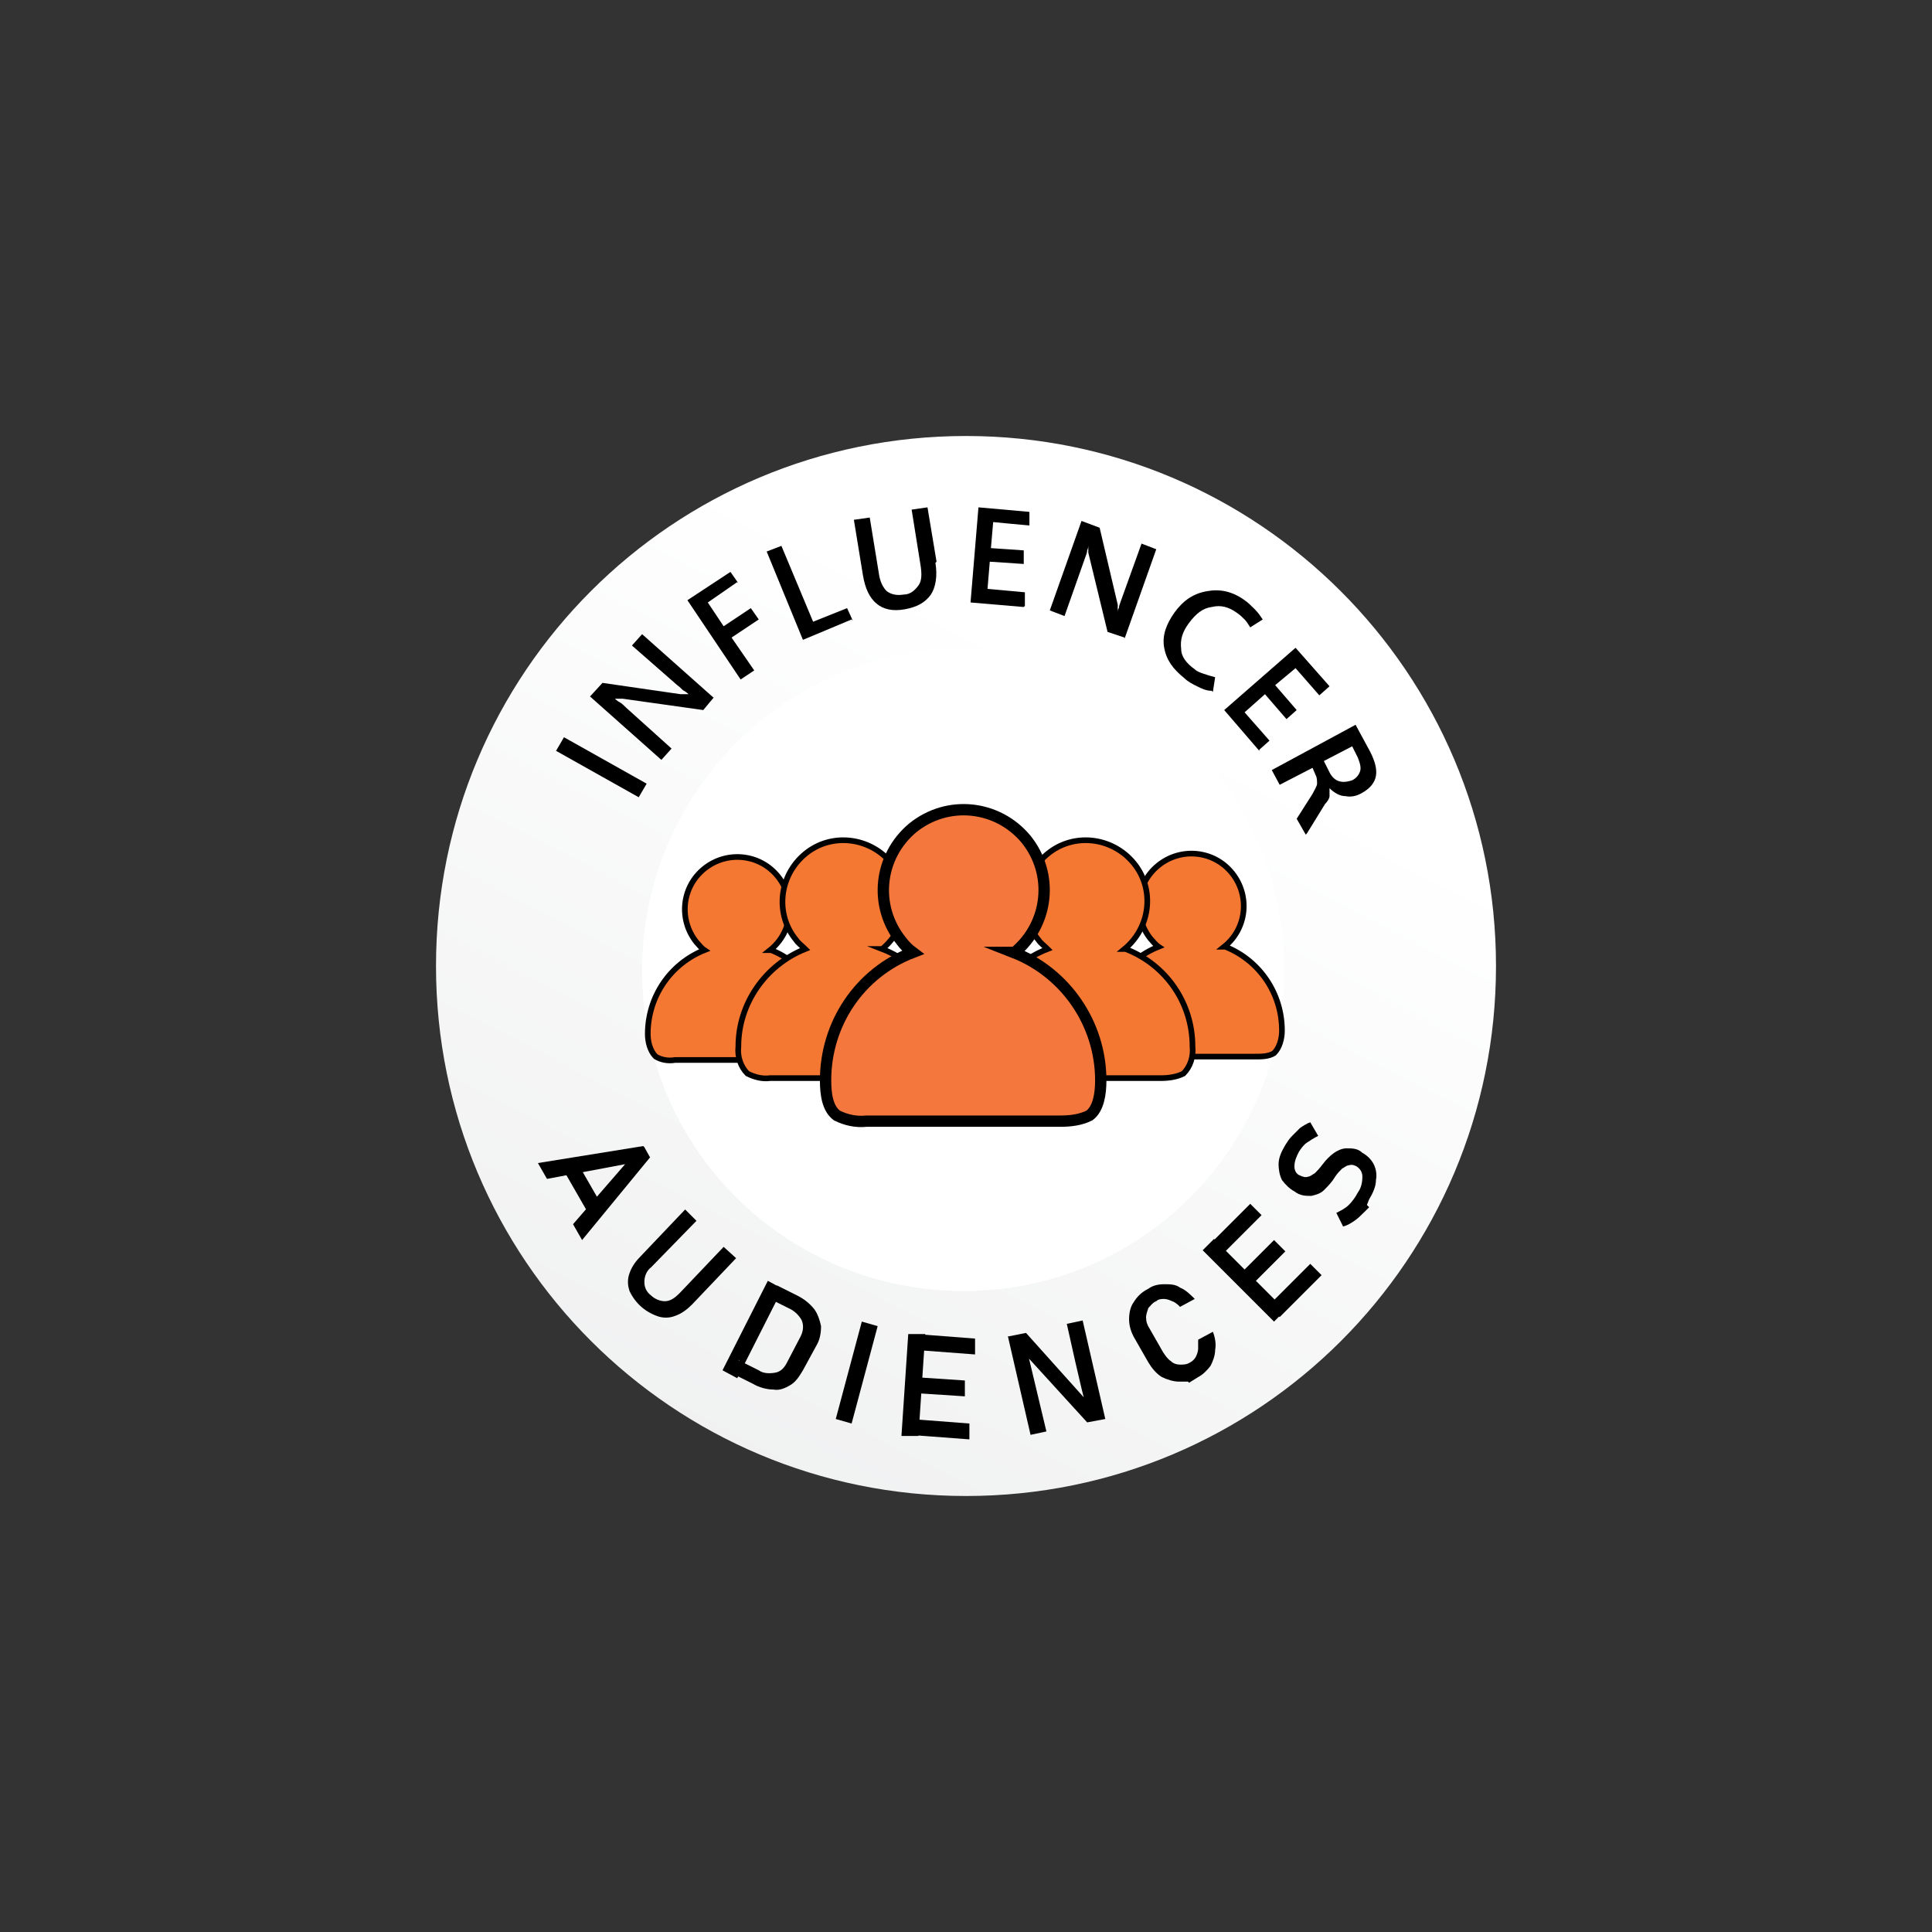 <?xml version="1.0" encoding="UTF-8"?>
<svg id="Layer_1" data-name="Layer 1" xmlns="http://www.w3.org/2000/svg" version="1.1" xmlns:xlink="http://www.w3.org/1999/xlink" viewBox="0 0 170.6 170.6">
  <rect x="0" y="0" width="170.6" height="170.6" fill="#333333" stroke="none"/>
  <defs>
    <style>
      .cls-1 {
        fill: #fff;
        fill-rule: evenodd;
      }

      .cls-1, .cls-2, .cls-3, .cls-4 {
        stroke-width: 0px;
      }

      .cls-5 {
        fill: #f47832;
        stroke-width: .5px;
      }

      .cls-5, .cls-6 {
        stroke: #000;
        stroke-miterlimit: 10;
      }

      .cls-2 {
        fill: url(#linear-gradient);
      }

      .cls-3 {
        fill: #000;
      }

      .cls-4 {
        fill: none;
      }

      .cls-7 {
        clip-path: url(#clippath);
      }

      .cls-6 {
        fill: #f4783d;
      }
    </style>
    <clipPath id="clippath">
      <path class="cls-4" d="M85.3,38.5c25.8,0,46.8,20.9,46.8,46.8s-20.9,46.8-46.8,46.8-46.8-20.9-46.8-46.8,20.9-46.8,46.8-46.8h0Z"/>
    </clipPath>
    <linearGradient id="linear-gradient" x1="-1140.9" y1="635.2" x2="-1140" y2="635.2" gradientTransform="translate(166098.3 -86583.8) scale(145.6 136.4)" gradientUnits="userSpaceOnUse">
      <stop offset="0" stop-color="#e6e7e8"/>
      <stop offset="1" stop-color="#fff"/>
    </linearGradient>
  </defs>
  <g class="cls-7">
    <rect class="cls-2" x="22.1" y="22.1" width="126.3" height="126.3" transform="translate(-29.9 121.1) rotate(-62.3)"/>
  </g>
  <path class="cls-1" d="M85,57.3c15.7,0,28.4,12.6,28.4,28.3,0,15.7-12.6,28.4-28.3,28.4-15.7,0-28.4-12.6-28.4-28.3h0c0-15.7,12.7-28.4,28.3-28.4"/>
  <path class="cls-3" d="M56.9,101.3l.5.9-6,7.3-.8-1.4,4.6-5.3-6.9,1.3-.8-1.4,9.3-1.5ZM51,102.7l2.3,4-1.2.7-2.3-4,1.2-.7Z"/>
  <path class="cls-3" d="M55.6,114c-.2-.5-.2-1.1,0-1.6.2-.6.6-1.1,1-1.5l3.9-4.1,1,1-4,4.1c-.4.3-.6.8-.6,1.3,0,.5.2.9.6,1.2.3.3.8.5,1.2.5.5,0,.9-.3,1.3-.7l3.9-4.1,1.1,1-3.9,4.1c-.4.4-.9.8-1.5,1-.5.2-1.1.2-1.6,0-1.1-.4-2-1.2-2.5-2.4Z"/>
  <path class="cls-3" d="M67.8,113.1l1.3.7-4,7.9-1.3-.7,4-7.9ZM65.2,120.1l1.8.9c.4.3,1,.3,1.5.2.5-.1.8-.5,1-.9l1.2-2.3c.2-.4.3-.9.1-1.4-.2-.4-.6-.8-1-1l-1.8-.9.6-1.2,1.8.9c.6.3,1.1.7,1.5,1.2.3.4.5,1,.6,1.5,0,.6-.1,1.2-.4,1.7l-1.2,2.2c-.3.5-.6,1-1.1,1.3-.5.3-1,.5-1.5.4-.6,0-1.3-.2-1.8-.5l-1.8-.9.6-1.2Z"/>
  <path class="cls-3" d="M75.2,125.7l-1.4-.4,2.3-8.6,1.4.4-2.3,8.6Z"/>
  <path class="cls-3" d="M80.3,117.8h1.4c0,0-.6,9-.6,9h-1.5c0-.1.6-9,.6-9ZM80.4,125.3l5.2.4v1.4c0,0-5.3-.4-5.3-.4v-1.4ZM80.7,121.6l4.5.3v1.4c0,0-4.6-.3-4.6-.3v-1.4ZM80.9,117.8l5.2.4v1.4c0,0-5.3-.4-5.3-.4v-1.4Z"/>
  <path class="cls-3" d="M89.1,118l1.5-.3,5.2,5.8v.2c-.1,0-1.6-6.8-1.6-6.8l1.4-.3,2,8.7-1.6.3-5.2-5.7v-.2c0,0,1.6,6.7,1.6,6.7l-1.4.3-2-8.7Z"/>
  <path class="cls-3" d="M104.9,122h-.8c-.5,0-1.1-.2-1.5-.4-.5-.3-.9-.8-1.2-1.3l-1.2-2.1c-.3-.5-.5-1.1-.5-1.7,0-.5.1-1.1.4-1.5.3-.5.7-.9,1.3-1.2.4-.3.9-.4,1.4-.4.5,0,1,0,1.4.3.5.2.9.6,1.3,1l-1.3.7c-.2-.2-.4-.4-.7-.5-.2-.1-.5-.2-.7-.2-.2,0-.5,0-.7.2-.3.1-.5.4-.7.6-.1.3-.2.6-.2.8,0,.4.1.7.3,1l1.2,2.1c.2.3.4.6.7.8.2.2.5.3.8.3.3,0,.6,0,.9-.2.2-.1.4-.3.5-.5.1-.2.2-.5.2-.7,0-.3,0-.6,0-.8l1.3-.7c.2.5.3,1.1.2,1.6,0,.5-.2,1-.4,1.4-.3.4-.7.8-1.1,1l-.8.5Z"/>
  <path class="cls-3" d="M106.2,110.4l1-1,6.3,6.3-1,1-6.3-6.3ZM106.7,110l3.7-3.7,1,1-3.7,3.7-1-1ZM109.3,112.7l3.2-3.2,1,1-3.2,3.2-1-1ZM112,115.3l3.7-3.7,1,1-3.7,3.7-1-1Z"/>
  <path class="cls-3" d="M120.9,106.6l-.4.4c-.3.3-.6.6-.9.8-.3.2-.6.4-1,.5l-.6-1.2c.4-.2.8-.4,1.1-.7.3-.3.6-.7.8-1.1.3-.4.4-.9.4-1.4,0-.4-.2-.7-.5-.9h0c-.2-.1-.4-.2-.7-.1-.2,0-.4.2-.6.3-.2.2-.4.4-.6.7h0c-.3.5-.6.8-1,1.2-.3.3-.7.4-1.1.5-.5,0-1,0-1.5-.4h0c-.4-.2-.8-.6-1.1-1-.2-.4-.3-.9-.3-1.4,0-.6.3-1.2.6-1.7.2-.3.3-.5.6-.8.2-.2.5-.5.7-.7.3-.2.6-.4.9-.5l.7,1.2c-.4.2-.7.4-1,.6-.3.2-.5.5-.7.8-.2.4-.4.8-.4,1.3,0,.4.2.7.5.8h0c.2.1.5.2.7.1.2,0,.4-.2.6-.3.2-.2.4-.4.7-.8h0q0,0,0,0c.3-.4.6-.7,1-1,.3-.2.7-.4,1.1-.4.5,0,1,0,1.4.4h0c.4.2.8.6,1,1,.2.4.3.9.2,1.4,0,.6-.3,1.2-.6,1.7l-.2.5Z"/>
  <path class="cls-5" d="M68,83.9c2-1.6,2.3-4.5.7-6.5-1.6-2-4.5-2.3-6.5-.7-2,1.6-2.3,4.5-.7,6.5.2.2.4.5.7.7-3,1.2-5,4.1-5,7.4,0,.7.2,1.5.7,2,.5.3,1.1.4,1.7.3h11.1c.6,0,1.2,0,1.7-.3.5-.5.7-1.3.7-2,0-3.2-2-6.2-5-7.4Z"/>
  <path class="cls-5" d="M77.9,83.8c2.3-1.9,2.7-5.3.8-7.6-1.9-2.3-5.3-2.7-7.6-.8s-2.7,5.3-.8,7.6c.2.3.5.5.8.8-3.5,1.4-5.9,4.8-5.9,8.6-.1.9.2,1.8.8,2.4.6.3,1.3.5,2,.4h13c.7,0,1.4-.1,2-.4.6-.6.9-1.5.8-2.4,0-3.8-2.3-7.2-5.9-8.6Z"/>
  <path class="cls-5" d="M108.1,83.6c2-1.6,2.3-4.5.7-6.5-1.6-2-4.5-2.3-6.5-.7-2,1.6-2.3,4.5-.7,6.5.2.2.4.5.7.7-3,1.2-5,4.1-5,7.4,0,.7.2,1.5.7,2,.5.3,1.1.4,1.7.3h11.1c.6,0,1.2,0,1.7-.3.5-.5.7-1.3.7-2,0-3.3-2-6.2-5-7.4Z"/>
  <path class="cls-5" d="M99.3,83.8c2.3-1.9,2.7-5.3.8-7.6-1.9-2.3-5.3-2.7-7.6-.8s-2.7,5.3-.8,7.6c.2.3.5.5.8.8-3.6,1.4-5.9,4.8-5.9,8.6-.1.9.2,1.7.8,2.4.6.3,1.3.5,2,.4h13.1c.7,0,1.4-.1,2-.4.6-.6.9-1.5.8-2.4,0-3.8-2.3-7.2-5.9-8.6Z"/>
  <path class="cls-6" d="M89.6,84.1c3-2.5,3.5-6.9,1-10-2.5-3-6.9-3.5-10-1-3,2.5-3.5,6.9-1,10,.3.4.6.7,1,1-4.7,1.8-7.7,6.3-7.7,11.3,0,1.3.2,2.5,1,3.1.8.4,1.7.6,2.6.5h17.1c.9,0,1.8-.1,2.6-.5.8-.6,1-1.9,1-3.1,0-5-3.1-9.5-7.7-11.3Z"/>
  <g>
    <path class="cls-3" d="M57.1,69.2l-.7,1.2-7.3-4.1.7-1.2,7.3,4.1Z"/>
    <path class="cls-3" d="M63.1,61.5l-1,1.2-7.1-1c-.1,0-.3,0-.4,0-.1,0-.2,0-.3,0h0c0,0,.2.2.4.3.2.1.4.3.6.5l4,3.6-.9,1-6.3-5.6,1.1-1.2,6.9,1c.1,0,.3,0,.4,0s.2,0,.3,0h0c0,0-.2-.2-.4-.3-.2-.1-.3-.3-.6-.5l-4-3.5.9-1,6.3,5.6Z"/>
    <path class="cls-3" d="M65.1,51.4l-2.6,1.8,1.4,2.1,2.4-1.6.7,1-2.4,1.6,2,2.9-1.2.8-4.7-7,3.8-2.5.7,1Z"/>
    <path class="cls-3" d="M75.2,54.7l-4.3,1.8-3.2-7.8,1.3-.5,2.8,6.7,3-1.2.5,1.1Z"/>
    <path class="cls-3" d="M82.6,49.7c.2,1.2,0,2.2-.4,2.8-.5.7-1.2,1.1-2.3,1.3-1.1.2-1.9,0-2.5-.5-.6-.5-1-1.3-1.2-2.5l-.8-4.9,1.4-.2.8,4.9c.1.8.4,1.3.7,1.6.4.3.9.4,1.5.3.6,0,1-.4,1.3-.8s.3-1,.2-1.7l-.8-5,1.4-.2.8,4.8Z"/>
    <path class="cls-3" d="M90.4,53.6l-4.7-.4.7-8.4,4.5.4v1.2c-.1,0-3.2-.3-3.2-.3l-.2,2.3,2.9.2v1.2c-.1,0-3-.2-3-.2l-.2,2.4,3.3.3v1.2Z"/>
    <path class="cls-3" d="M99.3,56.3l-1.5-.5-1.7-7c0-.1,0-.3,0-.4,0-.1,0-.2,0-.3h0c0,.1,0,.3-.1.5,0,.2-.1.4-.2.7l-1.8,5.1-1.3-.5,2.8-7.9,1.6.6,1.6,6.8c0,.1,0,.3,0,.4,0,.1,0,.2,0,.3h0c0-.1,0-.3.1-.4,0-.2.1-.4.2-.7l1.8-5,1.3.5-2.8,7.9Z"/>
    <path class="cls-3" d="M107,61c-.5,0-.9-.2-1.3-.4-.4-.2-.8-.4-1.1-.7-1-.8-1.6-1.6-1.8-2.7s.2-2.1.9-3.1c.8-1.1,1.7-1.7,2.9-1.9,1.1-.2,2.2,0,3.3.8.3.2.6.5.9.8s.5.6.7.9l-1.1.7c-.2-.3-.3-.5-.5-.7s-.4-.4-.7-.6c-.7-.5-1.4-.7-2.2-.5-.8.1-1.4.6-2,1.4-.6.8-.8,1.5-.7,2.3,0,.7.5,1.3,1.2,1.8.2.2.5.3.8.4.3.1.6.2,1,.3l-.2,1.3Z"/>
    <path class="cls-3" d="M111.2,66.3l-3.1-3.6,6.3-5.5,3,3.4-.9.8-2.1-2.4-1.8,1.5,1.9,2.2-.9.8-1.9-2.2-1.8,1.6,2.2,2.5-.9.8Z"/>
    <path class="cls-3" d="M115.3,73.7l-.8-1.4,1.4-2.2c.2-.4.4-.7.4-.9,0-.2,0-.5-.1-.7l-.3-.7-2.9,1.5-.7-1.3,7.4-4,1.3,2.4c.4.8.6,1.5.5,2.1-.1.6-.5,1.1-1.2,1.5-.5.3-1,.4-1.5.3-.5,0-1-.3-1.4-.7h0c0,.2,0,.5,0,.7s-.2.5-.4.7l-1.6,2.6ZM119.4,65.9l-2.5,1.3.5,1c.2.4.5.7.9.8.4.1.8,0,1.1-.1.4-.2.6-.5.7-.8s0-.7-.2-1.2l-.5-1Z"/>
  </g>
</svg>